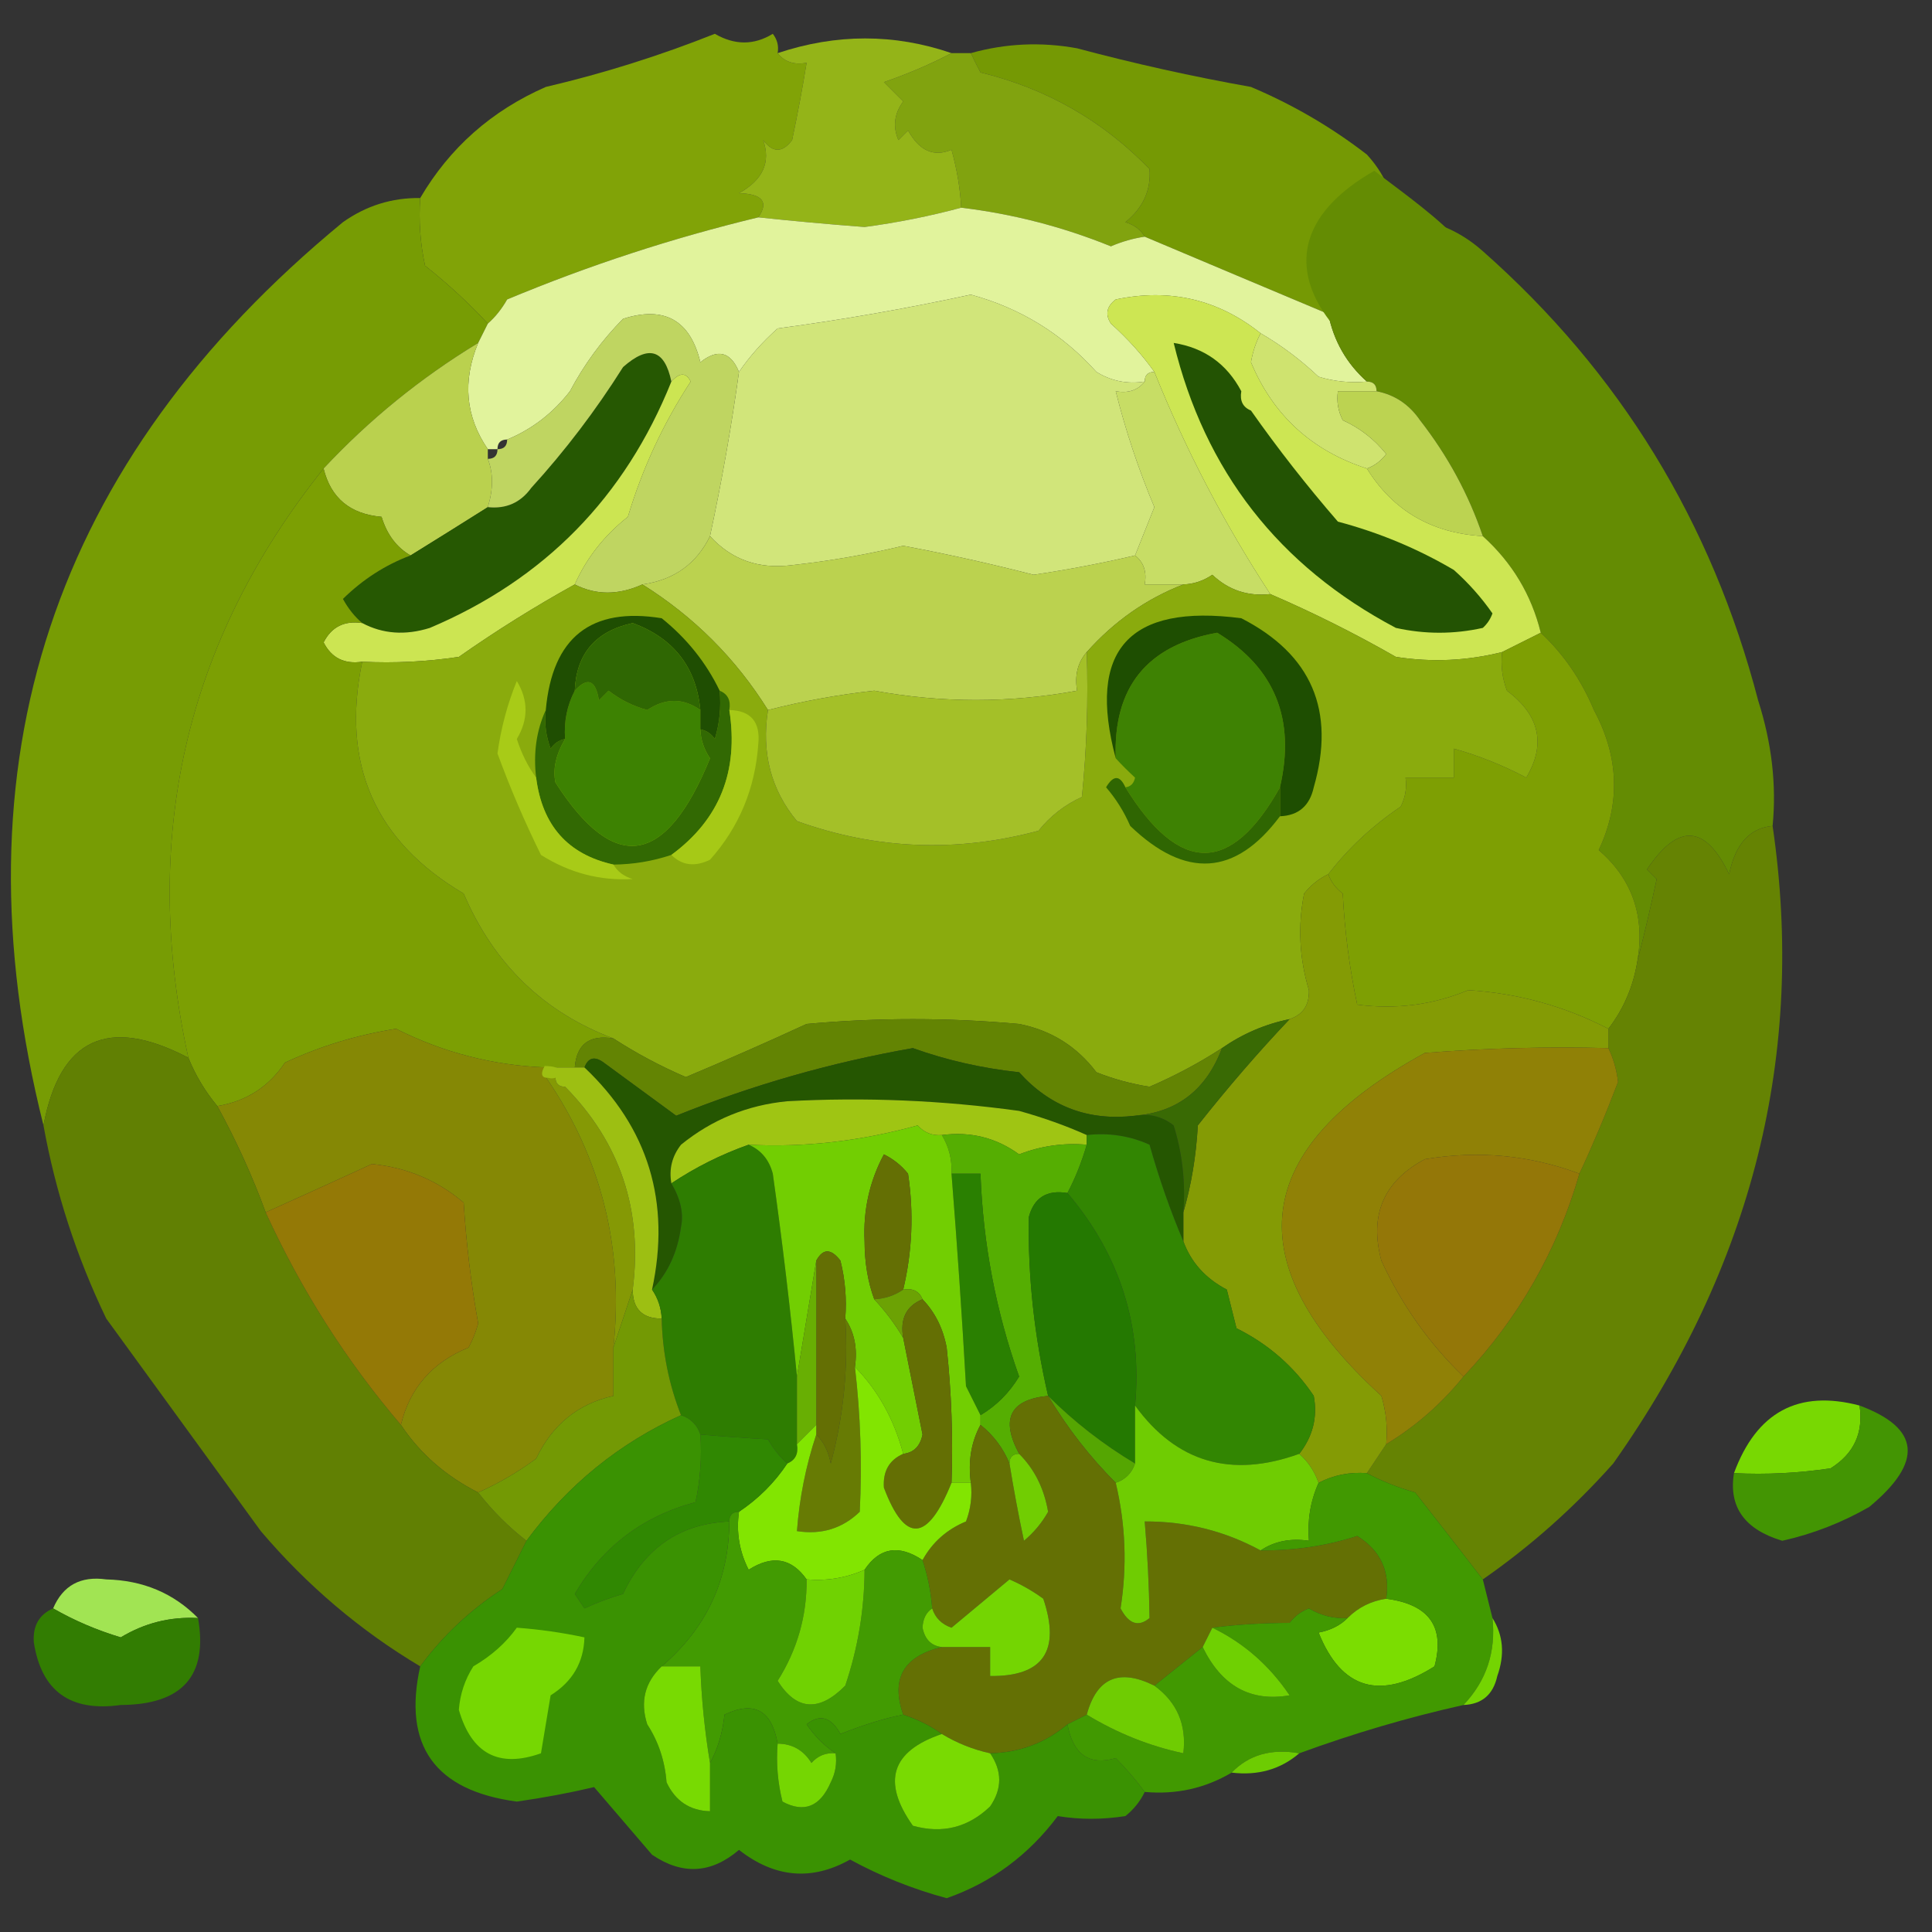 <?xml version="1.0" encoding="UTF-8" standalone="no"?>
<svg
   version="1.1"
   width="200"
   height="200"
   style="clip-rule:evenodd;fill-rule:evenodd;image-rendering:optimizeQuality;shape-rendering:geometricPrecision;text-rendering:geometricPrecision"
   id="svg81"
   xmlns="http://www.w3.org/2000/svg"
   xmlns:svg="http://www.w3.org/2000/svg">
  <rect width="100%" height="100%" fill="#333333" stroke="none"/>
  <defs
     id="defs81" />
  <g
     id="g1">
    <path
       style="opacity:1"
       fill="#759904"
       d="m 144.5,22.5 c -0.051,5.035 -2.385,8.368 -7,10 -6.327,-2.655 -12.66,-5.321 -19,-8 -0.418,-0.722 -1.084,-1.222 -2,-1.5 1.832,-1.489 2.665,-3.322 2.5,-5.5 -4.84,-5.005 -10.673,-8.339 -17.5,-10 -0.363,-0.683 -0.696,-1.35 -1,-2 3.612,-1.011 7.279,-1.178 11,-0.5 5.943,1.589 11.943,2.922 18,4 4.328,1.829 8.328,4.162 12,7 1.719,1.871 2.719,4.037 3,6.5 z"
       id="path1" />
  </g>
  <g
     id="g2">
    <path
       style="opacity:1"
       fill="#81a307"
       d="m 80.5,5.5 c 0.709,0.904 1.709,1.237 3,1 -0.433,2.666 -0.933,5.332 -1.5,8 -1,1.333 -2,1.333 -3,0 0.811,2.291 -0.023,4.125 -2.5,5.5 2.435,0.075 3.102,0.908 2,2.5 -8.912,2.147 -17.578,4.98 -26,8.5 -0.566,0.995 -1.233,1.828 -2,2.5 -1.924,-2.083 -4.091,-4.083 -6.5,-6 -0.497,-2.31 -0.663,-4.643 -0.5,-7 3.051,-5.206 7.385,-9.04 13,-11.5 5.962,-1.396 11.796,-3.23 17.5,-5.5 2.055,1.192 4.055,1.192 6,0 0.464,0.594 0.631,1.261 0.5,2 z"
       id="path2" />
  </g>
  <g
     id="g3">
    <path
       style="opacity:1"
       fill="#81a30f"
       d="m 98.5,5.5 c 0.667,0 1.333,0 2,0 0.304,0.65 0.637,1.317 1,2 6.827,1.661 12.66,4.995 17.5,10 0.165,2.178 -0.668,4.011 -2.5,5.5 0.916,0.278 1.582,0.778 2,1.5 -1.195,0.177 -2.362,0.511 -3.5,1 -4.997,-2.026 -10.163,-3.36 -15.5,-4 -0.086,-1.894 -0.419,-3.894 -1,-6 -1.829,0.782 -3.329,0.116 -4.5,-2 -0.333,0.333 -0.667,0.667 -1,1 -0.595,-1.399 -0.428,-2.732 0.5,-4 -0.667,-0.667 -1.333,-1.333 -2,-2 2.5,-0.859 4.833,-1.859 7,-3 z"
       id="path3" />
  </g>
  <g
     id="g4">
    <path
       style="opacity:1"
       fill="#94b418"
       d="m 98.5,5.5 c -2.167,1.141 -4.5,2.141 -7,3 0.667,0.667 1.333,1.333 2,2 -0.928,1.268 -1.095,2.601 -0.5,4 0.333,-0.333 0.667,-0.667 1,-1 1.171,2.116 2.671,2.782 4.5,2 0.581,2.106 0.914,4.106 1,6 -3.252,0.877 -6.585,1.543 -10,2 -3.68,-0.279 -7.346,-0.612 -11,-1 1.102,-1.592 0.435,-2.425 -2,-2.5 2.477,-1.375 3.311,-3.209 2.5,-5.5 1,1.333 2,1.333 3,0 0.567,-2.668 1.067,-5.334 1.5,-8 -1.291,0.237 -2.291,-0.096 -3,-1 6.087,-2.028 12.087,-2.028 18,0 z"
       id="path4" />
  </g>
  <g
     id="g5">
    <path
       style="opacity:1"
       fill="#779c04"
       d="m 43.5,20.5 c -0.163,2.357 0.003,4.69 0.5,7 2.409,1.917 4.576,3.917 6.5,6 -0.333,0.667 -0.667,1.333 -1,2 -5.938,3.606 -11.271,7.939 -16,13 -14.321,17.911 -18.988,38.245 -14,61 -8.305,-4.346 -13.305,-2.012 -15,7 -9.423,-37.566 0.911,-68.733 31,-93.5 2.409,-1.707 5.075,-2.54 8,-2.5 z"
       id="path5" />
  </g>
  <g
     id="g6">
    <path
       style="opacity:1"
       fill="#e1f39c"
       d="m 99.5,21.5 c 5.337,0.64 10.503,1.974 15.5,4 1.138,-0.489 2.305,-0.823 3.5,-1 6.34,2.679 12.673,5.346 19,8 0.563,2.795 1.896,5.128 4,7 -1.699,0.16 -3.366,-0.006 -5,-0.5 -1.851,-1.752 -3.851,-3.252 -6,-4.5 -4.403,-3.513 -9.403,-4.68 -15,-3.5 -0.951,0.718 -1.117,1.551 -0.5,2.5 1.758,1.583 3.258,3.25 4.5,5 -0.667,0 -1,0.333 -1,1 -1.788,0.285 -3.455,-0.048 -5,-1 -3.537,-3.937 -7.871,-6.603 -13,-8 -6.611,1.435 -13.278,2.602 -20,3.5 -1.57,1.397 -2.904,2.897 -4,4.5 -0.87,-2.099 -2.203,-2.432 -4,-1 -1.047,-4.357 -3.713,-5.857 -8,-4.5 -2.2,2.234 -4.033,4.734 -5.5,7.5 -1.758,2.265 -3.925,3.932 -6.5,5 -0.667,0 -1,0.333 -1,1 -0.333,0 -0.667,0 -1,0 -2.309,-3.371 -2.643,-7.037 -1,-11 0.333,-0.667 0.667,-1.333 1,-2 0.767,-0.672 1.434,-1.505 2,-2.5 8.421,-3.52 17.088,-6.353 26,-8.5 3.654,0.388 7.32,0.721 11,1 3.415,-0.457 6.748,-1.123 10,-2 z"
       id="path6" />
  </g>
  <g
     id="g7">
    <path
       style="opacity:1"
       fill="#648c03"
       d="m 144.5,22.5 c 3.428,0.046 6.428,1.213 9,3.5 14.193,12.54 23.693,28.04 28.5,46.5 1.414,4.423 1.914,8.756 1.5,13 -2.364,0.209 -3.864,1.875 -4.5,5 -2.459,-5.144 -5.293,-5.311 -8.5,-0.5 0.333,0.333 0.667,0.667 1,1 -0.628,2.939 -1.295,5.772 -2,8.5 0.8,-4.661 -0.533,-8.494 -4,-11.5 2.27,-4.825 2.103,-9.658 -0.5,-14.5 -1.306,-3.121 -3.14,-5.787 -5.5,-8 -0.964,-3.924 -2.964,-7.257 -6,-10 -1.462,-4.317 -3.628,-8.318 -6.5,-12 -1.129,-1.641 -2.629,-2.641 -4.5,-3 0,-0.667 -0.333,-1 -1,-1 -2.104,-1.872 -3.437,-4.205 -4,-7 4.615,-1.632 6.949,-4.965 7,-10 z"
       id="path7" />
  </g>
  <g
     id="g8">
    <path
       style="opacity:1"
       fill="#d1e57a"
       d="m 118.5,39.5 c -0.709,0.904 -1.709,1.237 -3,1 1.022,4.083 2.356,8.083 4,12 -0.674,1.696 -1.341,3.362 -2,5 -3.459,0.808 -6.959,1.475 -10.5,2 -4.465,-1.149 -8.965,-2.149 -13.5,-3 -3.763,0.906 -7.596,1.573 -11.5,2 -3.439,0.449 -6.272,-0.551 -8.5,-3 1.214,-5.637 2.213,-11.303 3,-17 1.096,-1.603 2.43,-3.103 4,-4.5 6.722,-0.898 13.389,-2.065 20,-3.5 5.129,1.397 9.463,4.064 13,8 1.545,0.952 3.212,1.285 5,1 z"
       id="path8" />
  </g>
  <g
     id="g9">
    <path
       style="opacity:1"
       fill="#cfe36f"
       d="m 130.5,34.5 c 2.149,1.248 4.149,2.748 6,4.5 1.634,0.493 3.301,0.66 5,0.5 0.667,0 1,0.333 1,1 -1.333,0 -2.667,0 -4,0 -0.149,1.052 0.017,2.052 0.5,3 1.771,0.804 3.271,1.971 4.5,3.5 -0.544,0.717 -1.211,1.217 -2,1.5 -5.704,-1.845 -9.704,-5.512 -12,-11 0.185,-1.084 0.518,-2.084 1,-3 z"
       id="path9" />
  </g>
  <g
     id="g10">
    <path
       style="opacity:1"
       fill="#bad14e"
       d="m 49.5,35.5 c -1.643,3.963 -1.309,7.629 1,11 0,0.333 0,0.667 0,1 0.572,1.473 0.572,3.14 0,5 -2.684,1.693 -5.351,3.36 -8,5 -1.443,-0.835 -2.443,-2.168 -3,-4 -3.258,-0.283 -5.258,-1.95 -6,-5 4.729,-5.061 10.062,-9.394 16,-13 z"
       id="path10" />
  </g>
  <g
     id="g11">
    <path
       style="opacity:1"
       fill="#265802"
       d="m 69.5,39.5 c -4.806,11.973 -13.14,20.473 -25,25.5 -2.538,0.796 -4.872,0.629 -7,-0.5 -0.778,-0.656 -1.444,-1.489 -2,-2.5 2.063,-2.025 4.396,-3.525 7,-4.5 2.649,-1.64 5.316,-3.307 8,-5 1.89,0.203 3.39,-0.463 4.5,-2 3.511,-3.852 6.678,-8.019 9.5,-12.5 2.64,-2.338 4.306,-1.838 5,1.5 z"
       id="path11" />
  </g>
  <g
     id="g12">
    <path
       style="opacity:1"
       fill="#c7dd65"
       d="m 119.5,38.5 c 3.242,8.059 7.242,15.725 12,23 -2.327,0.253 -4.327,-0.414 -6,-2 -0.917,0.627 -1.917,0.961 -3,1 -1.333,0 -2.667,0 -4,0 0.237,-1.291 -0.096,-2.291 -1,-3 0.659,-1.638 1.326,-3.304 2,-5 -1.644,-3.917 -2.978,-7.917 -4,-12 1.291,0.237 2.291,-0.096 3,-1 0,-0.667 0.333,-1 1,-1 z"
       id="path12" />
  </g>
  <g
     id="g13">
    <path
       style="opacity:1"
       fill="#bfd561"
       d="m 76.5,38.5 c -0.786,5.697 -1.786,11.363 -3,17 -1.403,2.877 -3.736,4.543 -7,5 -2.479,1.123 -4.812,1.123 -7,0 1.213,-2.725 3.046,-5.059 5.5,-7 1.497,-4.999 3.664,-9.665 6.5,-14 -0.47,-0.963 -1.137,-0.963 -2,0 -0.694,-3.338 -2.36,-3.838 -5,-1.5 -2.822,4.481 -5.989,8.648 -9.5,12.5 -1.11,1.537 -2.61,2.204 -4.5,2 0.572,-1.86 0.572,-3.527 0,-5 0.667,0 1,-0.333 1,-1 0.667,0 1,-0.333 1,-1 2.575,-1.068 4.742,-2.735 6.5,-5 1.467,-2.766 3.3,-5.266 5.5,-7.5 4.287,-1.357 6.953,0.143 8,4.5 1.797,-1.432 3.13,-1.099 4,1 z"
       id="path13" />
  </g>
  <g
     id="g14">
    <path
       style="opacity:1"
       fill="#bcd351"
       d="m 142.5,40.5 c 1.871,0.359 3.371,1.359 4.5,3 2.872,3.683 5.038,7.683 6.5,12 -5.304,-0.312 -9.304,-2.645 -12,-7 0.789,-0.283 1.456,-0.783 2,-1.5 -1.229,-1.529 -2.729,-2.696 -4.5,-3.5 -0.483,-0.948 -0.649,-1.948 -0.5,-3 1.333,0 2.667,0 4,0 z"
       id="path14" />
  </g>
  <g
     id="g15">
    <path
       style="opacity:1"
       fill="#cde653"
       d="m 130.5,34.5 c -0.482,0.916 -0.815,1.916 -1,3 2.296,5.488 6.296,9.155 12,11 2.696,4.355 6.696,6.688 12,7 3.036,2.743 5.036,6.076 6,10 -1.333,0.667 -2.667,1.333 -4,2 -3.631,0.912 -7.297,1.079 -11,0.5 -4.244,-2.428 -8.578,-4.594 -13,-6.5 -4.758,-7.275 -8.758,-14.941 -12,-23 -1.242,-1.75 -2.742,-3.417 -4.5,-5 -0.617,-0.949 -0.451,-1.782 0.5,-2.5 5.597,-1.18 10.597,-0.013 15,3.5 z"
       id="path15" />
  </g>
  <g
     id="g16">
    <path
       style="opacity:1"
       fill="#235303"
       d="m 128.5,40.5 c -0.172,0.992 0.162,1.658 1,2 2.785,3.958 5.785,7.791 9,11.5 4.25,1.127 8.25,2.793 12,5 1.519,1.351 2.852,2.851 4,4.5 -0.209,0.586 -0.543,1.086 -1,1.5 -3,0.667 -6,0.667 -9,0 -12.11,-6.394 -19.776,-16.227 -23,-29.5 3.169,0.502 5.502,2.169 7,5 z"
       id="path16" />
  </g>
  <g
     id="g17">
    <path
       style="opacity:1"
       fill="#cce552"
       d="m 59.5,60.5 c -4.115,2.276 -8.116,4.776 -12,7.5 -3.317,0.498 -6.65,0.665 -10,0.5 -1.846,0.278 -3.18,-0.389 -4,-2 0.82,-1.611 2.154,-2.278 4,-2 2.128,1.129 4.462,1.296 7,0.5 11.86,-5.027 20.194,-13.527 25,-25.5 0.864,-0.963 1.53,-0.963 2,0 -2.836,4.335 -5.003,9.001 -6.5,14 -2.454,1.941 -4.287,4.275 -5.5,7 z"
       id="path17" />
  </g>
  <g
     id="g18">
    <path
       style="opacity:1"
       fill="#bbd24f"
       d="m 73.5,55.5 c 2.228,2.449 5.061,3.449 8.5,3 3.904,-0.427 7.737,-1.094 11.5,-2 4.535,0.851 9.035,1.851 13.5,3 3.541,-0.525 7.041,-1.192 10.5,-2 0.904,0.709 1.237,1.709 1,3 1.333,0 2.667,0 4,0 -3.836,1.485 -7.17,3.818 -10,7 -0.934,1.068 -1.268,2.401 -1,4 -6.982,1.288 -13.982,1.288 -21,0 -3.731,0.413 -7.398,1.08 -11,2 -3.333,-5.333 -7.667,-9.667 -13,-13 3.264,-0.457 5.597,-2.123 7,-5 z"
       id="path18" />
  </g>
  <g
     id="g19">
    <path
       style="opacity:1"
       fill="#7c9f03"
       d="m 33.5,48.5 c 0.742,3.05 2.742,4.717 6,5 0.557,1.832 1.557,3.165 3,4 -2.604,0.975 -4.937,2.475 -7,4.5 0.556,1.011 1.222,1.844 2,2.5 -1.846,-0.278 -3.18,0.389 -4,2 0.82,1.611 2.154,2.278 4,2 -2.208,10.577 1.292,18.577 10.5,24 3.114,7.283 8.281,12.283 15.5,15 -2.473,-0.412 -3.806,0.588 -4,3 -0.667,0 -1.333,0 -2,0 -0.333,0 -0.667,0 -1,0 -5.455,-0.207 -10.622,-1.54 -15.5,-4 -4.004,0.626 -7.837,1.792 -11.5,3.5 -1.674,2.504 -4.007,4.004 -7,4.5 -1.252,-1.501 -2.252,-3.168 -3,-5 -4.988,-22.755 -0.321,-43.089 14,-61 z"
       id="path19" />
  </g>
  <g
     id="g20">
    <path
       style="opacity:1"
       fill="#7e9f03"
       d="m 159.5,65.5 c 2.36,2.213 4.194,4.879 5.5,8 2.603,4.842 2.77,9.675 0.5,14.5 3.467,3.006 4.8,6.839 4,11.5 -0.425,2.619 -1.425,4.953 -3,7 -4.521,-2.339 -9.354,-3.673 -14.5,-4 -3.645,1.522 -7.478,2.022 -11.5,1.5 -0.797,-3.745 -1.297,-7.579 -1.5,-11.5 -0.717,-0.544 -1.217,-1.211 -1.5,-2 2.04,-2.658 4.54,-4.991 7.5,-7 0.483,-0.948 0.649,-1.948 0.5,-3 1.667,0 3.333,0 5,0 0,-1 0,-2 0,-3 2.573,0.719 5.073,1.719 7.5,3 2.055,-3.46 1.389,-6.46 -2,-9 -0.49,-1.293 -0.657,-2.627 -0.5,-4 1.333,-0.667 2.667,-1.333 4,-2 z"
       id="path20" />
  </g>
  <g
     id="g21">
    <path
       style="opacity:1"
       fill="#8aab0d"
       d="m 131.5,61.5 c 4.422,1.906 8.756,4.072 13,6.5 3.703,0.579 7.369,0.412 11,-0.5 -0.157,1.373 0.01,2.707 0.5,4 3.389,2.54 4.055,5.54 2,9 -2.427,-1.281 -4.927,-2.281 -7.5,-3 0,1 0,2 0,3 -1.667,0 -3.333,0 -5,0 0.149,1.052 -0.017,2.052 -0.5,3 -2.96,2.009 -5.46,4.342 -7.5,7 -0.958,0.453 -1.792,1.119 -2.5,2 -0.663,3.369 -0.496,6.702 0.5,10 0.047,1.538 -0.62,2.538 -2,3 -2.522,0.511 -4.855,1.511 -7,3 -2.378,1.541 -4.878,2.875 -7.5,4 -1.888,-0.296 -3.722,-0.796 -5.5,-1.5 -2.027,-2.681 -4.693,-4.347 -8,-5 -7.333,-0.667 -14.667,-0.667 -22,0 -4.142,1.909 -8.309,3.742 -12.5,5.5 -2.622,-1.125 -5.122,-2.459 -7.5,-4 -7.219,-2.717 -12.386,-7.717 -15.5,-15 -9.208,-5.423 -12.708,-13.423 -10.5,-24 3.35,0.165 6.683,-0.002 10,-0.5 3.885,-2.724 7.885,-5.224 12,-7.5 2.188,1.123 4.521,1.123 7,0 5.333,3.333 9.667,7.667 13,13 -0.69,4.425 0.31,8.258 3,11.5 8.195,2.942 16.528,3.275 25,1 1.229,-1.529 2.729,-2.696 4.5,-3.5 0.499,-4.989 0.666,-9.989 0.5,-15 2.83,-3.182 6.164,-5.515 10,-7 1.083,-0.039 2.083,-0.373 3,-1 1.673,1.586 3.673,2.253 6,2 z"
       id="path21" />
  </g>
  <g
     id="g22">
    <path
       style="opacity:1"
       fill="#326903"
       d="m 74.5,71.5 c 0.838,0.342 1.172,1.008 1,2 0.988,6.338 -1.012,11.338 -6,15 -1.935,0.649 -3.935,0.983 -6,1 -4.709,-1.048 -7.375,-4.048 -8,-9 -0.302,-2.559 0.032,-4.893 1,-7 -0.157,1.373 0.01,2.707 0.5,4 0.383,-0.556 0.883,-0.889 1.5,-1 -0.952,1.612 -1.286,3.112 -1,4.5 6.104,9.525 11.437,8.691 16,-2.5 -0.627,-0.917 -0.961,-1.917 -1,-3 0.617,0.111 1.117,0.444 1.5,1 0.493,-1.634 0.66,-3.301 0.5,-5 z"
       id="path22" />
  </g>
  <g
     id="g23">
    <path
       style="opacity:1"
       fill="#a8cb17"
       d="m 55.5,80.5 c 0.625,4.952 3.291,7.952 8,9 0.417,0.722 1.084,1.222 2,1.5 -3.395,0.192 -6.562,-0.641 -9.5,-2.5 -1.706,-3.466 -3.207,-6.966 -4.5,-10.5 0.351,-2.589 1.018,-5.089 2,-7.5 1.206,1.984 1.206,3.984 0,6 0.494,1.526 1.161,2.859 2,4 z"
       id="path23" />
  </g>
  <g
     id="g24">
    <path
       style="opacity:1"
       fill="#a4c028"
       d="m 112.5,67.5 c 0.166,5.011 -0.001,10.011 -0.5,15 -1.771,0.804 -3.271,1.971 -4.5,3.5 -8.472,2.275 -16.805,1.942 -25,-1 -2.69,-3.241 -3.69,-7.075 -3,-11.5 3.602,-0.92 7.269,-1.587 11,-2 7.018,1.288 14.018,1.288 21,0 -0.268,-1.599 0.066,-2.932 1,-4 z"
       id="path24" />
  </g>
  <g
     id="g25">
    <path
       style="opacity:1"
       fill="#3d8202"
       d="m 72.5,73.5 c 0,0.667 0,1.333 0,2 0.039,1.083 0.373,2.083 1,3 -4.563,11.191 -9.896,12.025 -16,2.5 -0.286,-1.388 0.048,-2.888 1,-4.5 -0.134,-1.792 0.199,-3.458 1,-5 1.325,-1.453 2.158,-1.119 2.5,1 0.333,-0.333 0.667,-0.667 1,-1 1.194,0.93 2.527,1.597 4,2 1.887,-1.255 3.72,-1.255 5.5,0 z"
       id="path25" />
  </g>
  <g
     id="g26">
    <path
       style="opacity:1"
       fill="#1f4e02"
       d="m 74.5,71.5 c 0.16,1.699 -0.006,3.366 -0.5,5 -0.383,-0.556 -0.883,-0.889 -1.5,-1 0,-0.667 0,-1.333 0,-2 -0.428,-4.433 -2.761,-7.433 -7,-9 -3.841,0.836 -5.841,3.169 -6,7 -0.801,1.542 -1.134,3.208 -1,5 -0.617,0.111 -1.117,0.444 -1.5,1 -0.49,-1.293 -0.657,-2.627 -0.5,-4 0.676,-7.52 4.676,-10.687 12,-9.5 2.594,2.087 4.594,4.587 6,7.5 z"
       id="path26" />
  </g>
  <g
     id="g27">
    <path
       style="opacity:1"
       fill="#3e8203"
       d="m 132.5,81.5 c -5.062,9.05 -10.395,9.05 -16,0 0.543,-0.06 0.876,-0.393 1,-1 -0.743,-0.682 -1.409,-1.349 -2,-2 -0.266,-7.356 3.234,-11.689 10.5,-13 5.965,3.618 8.132,8.951 6.5,16 z"
       id="path27" />
  </g>
  <g
     id="g28">
    <path
       style="opacity:1"
       fill="#2f6703"
       d="m 72.5,73.5 c -1.78,-1.255 -3.613,-1.255 -5.5,0 -1.473,-0.403 -2.806,-1.07 -4,-2 -0.333,0.333 -0.667,0.667 -1,1 -0.342,-2.119 -1.175,-2.453 -2.5,-1 0.159,-3.831 2.159,-6.164 6,-7 4.239,1.567 6.572,4.567 7,9 z"
       id="path28" />
  </g>
  <g
     id="g29">
    <path
       style="opacity:1"
       fill="#1e4e01"
       d="m 132.5,84.5 c 0,-1 0,-2 0,-3 1.632,-7.049 -0.535,-12.382 -6.5,-16 -7.266,1.311 -10.766,5.644 -10.5,13 -2.988,-11.185 1.345,-16.018 13,-14.5 7.28,3.732 9.78,9.565 7.5,17.5 -0.422,1.926 -1.589,2.926 -3.5,3 z"
       id="path29" />
  </g>
  <g
     id="g30">
    <path
       style="opacity:1"
       fill="#a6c916"
       d="m 75.5,73.5 c 2.222,0.059 3.222,1.225 3,3.5 -0.323,4.626 -1.99,8.626 -5,12 -1.566,0.765 -2.899,0.598 -4,-0.5 4.988,-3.663 6.988,-8.662 6,-15 z"
       id="path30" />
  </g>
  <g
     id="g31">
    <path
       style="opacity:1"
       fill="#2f6602"
       d="m 116.5,81.5 c 5.605,9.05 10.938,9.05 16,0 0,1 0,2 0,3 -4.607,6.174 -9.774,6.507 -15.5,1 -0.635,-1.466 -1.469,-2.8 -2.5,-4 0.757,-1.273 1.423,-1.273 2,0 z"
       id="path31" />
  </g>
  <g
     id="g32">
    <path
       style="opacity:1"
       fill="#658303"
       d="m 183.5,85.5 c 3.447,23.551 -2.053,45.551 -16.5,66 -4.074,4.579 -8.574,8.579 -13.5,12 -2.271,-2.951 -4.604,-5.951 -7,-9 -1.836,-0.528 -3.503,-1.194 -5,-2 0.667,-1 1.333,-2 2,-3 3.082,-1.872 5.749,-4.205 8,-7 5.703,-6.034 9.703,-13.034 12,-21 1.405,-3.006 2.738,-6.173 4,-9.5 -0.148,-1.256 -0.482,-2.423 -1,-3.5 0,-0.667 0,-1.333 0,-2 1.575,-2.047 2.575,-4.381 3,-7 0.705,-2.728 1.372,-5.561 2,-8.5 -0.333,-0.333 -0.667,-0.667 -1,-1 3.207,-4.811 6.041,-4.644 8.5,0.5 0.636,-3.125 2.136,-4.791 4.5,-5 z"
       id="path32" />
  </g>
  <g
     id="g33">
    <path
       style="opacity:1"
       fill="#849b05"
       d="m 137.5,90.5 c 0.283,0.789 0.783,1.456 1.5,2 0.203,3.921 0.703,7.755 1.5,11.5 4.022,0.522 7.855,0.022 11.5,-1.5 5.146,0.327 9.979,1.661 14.5,4 0,0.667 0,1.333 0,2 -6.342,-0.166 -12.675,0 -19,0.5 -18.099,9.9 -19.599,21.734 -4.5,35.5 0.494,1.634 0.66,3.301 0.5,5 -0.667,1 -1.333,2 -2,3 -1.792,-0.134 -3.458,0.199 -5,1 -0.432,-1.21 -1.099,-2.21 -2,-3 1.409,-1.805 1.909,-3.805 1.5,-6 -2.023,-3.02 -4.69,-5.354 -8,-7 -0.333,-1.333 -0.667,-2.667 -1,-4 -2.2,-1.151 -3.7,-2.818 -4.5,-5 0,-1 0,-2 0,-3 0.819,-2.805 1.319,-5.805 1.5,-9 3.083,-3.904 6.25,-7.571 9.5,-11 1.38,-0.462 2.047,-1.462 2,-3 -0.996,-3.297 -1.163,-6.631 -0.5,-10 0.708,-0.88 1.542,-1.547 2.5,-2 z"
       id="path33" />
  </g>
  <g
     id="g34">
    <path
       style="opacity:1"
       fill="#638403"
       d="m 126.5,108.5 c -1.612,4.295 -4.612,6.628 -9,7 -4.798,0.568 -8.798,-0.932 -12,-4.5 -3.84,-0.413 -7.507,-1.247 -11,-2.5 -8.454,1.487 -16.621,3.82 -24.5,7 -2.489,-1.819 -4.989,-3.652 -7.5,-5.5 -0.937,-0.692 -1.603,-0.525 -2,0.5 -0.333,0 -0.667,0 -1,0 0.194,-2.412 1.527,-3.412 4,-3 2.378,1.541 4.878,2.875 7.5,4 4.191,-1.758 8.358,-3.591 12.5,-5.5 7.333,-0.667 14.667,-0.667 22,0 3.307,0.653 5.973,2.319 8,5 1.778,0.704 3.612,1.204 5.5,1.5 2.622,-1.125 5.122,-2.459 7.5,-4 z"
       id="path34" />
  </g>
  <g
     id="g35">
    <path
       style="opacity:1"
       fill="#858805"
       d="m 56.5,110.5 c 0,0.333 0,0.667 0,1 5.76,8.374 8.094,17.707 7,28 0,1.667 0,3.333 0,5 -3.659,0.815 -6.326,2.981 -8,6.5 -1.887,1.394 -3.888,2.56 -6,3.5 -3.356,-1.698 -6.023,-4.032 -8,-7 0.922,-3.811 3.256,-6.478 7,-8 0.431,-0.793 0.764,-1.627 1,-2.5 -0.739,-4.127 -1.239,-8.294 -1.5,-12.5 -2.715,-2.309 -5.881,-3.643 -9.5,-4 -3.82,1.757 -7.487,3.424 -11,5 -1.369,-3.742 -3.035,-7.408 -5,-11 2.993,-0.496 5.326,-1.996 7,-4.5 3.663,-1.708 7.496,-2.874 11.5,-3.5 4.878,2.46 10.045,3.793 15.5,4 z"
       id="path35" />
  </g>
  <g
     id="g36">
    <path
       style="opacity:1"
       fill="#618003"
       d="m 19.5,109.5 c 0.749,1.832 1.748,3.499 3,5 1.965,3.592 3.631,7.258 5,11 3.682,8.047 8.348,15.38 14,22 1.977,2.968 4.644,5.302 8,7 1.473,1.895 3.14,3.561 5,5 -0.82,1.64 -1.653,3.307 -2.5,5 -3.333,2.167 -6.166,4.834 -8.5,8 -6.214,-3.705 -11.714,-8.372 -16.5,-14 -5.333,-7.333 -10.667,-14.667 -16,-22 -3.081,-6.41 -5.248,-13.076 -6.5,-20 1.695,-9.012 6.696,-11.346 15,-7 z"
       id="path36" />
  </g>
  <g
     id="g37">
    <path
       style="opacity:1"
       fill="#908106"
       d="m 166.5,108.5 c 0.518,1.077 0.852,2.244 1,3.5 -1.262,3.327 -2.595,6.494 -4,9.5 -5.152,-1.93 -10.486,-2.43 -16,-1.5 -4.268,2.28 -5.768,5.78 -4.5,10.5 2.118,4.594 4.952,8.594 8.5,12 -2.251,2.795 -4.918,5.128 -8,7 0.16,-1.699 -0.006,-3.366 -0.5,-5 -15.099,-13.766 -13.599,-25.6 4.5,-35.5 6.325,-0.5 12.658,-0.666 19,-0.5 z"
       id="path37" />
  </g>
  <g
     id="g38">
    <path
       style="opacity:1"
       fill="#255601"
       d="m 117.5,115.5 c 1.478,-0.262 2.811,0.071 4,1 0.907,2.921 1.24,5.921 1,9 0,1 0,2 0,3 -1.347,-3.163 -2.514,-6.496 -3.5,-10 -2.041,-0.923 -4.208,-1.256 -6.5,-1 -2.163,-0.969 -4.496,-1.802 -7,-2.5 -7.98,-1.101 -15.98,-1.435 -24,-1 -4.128,0.398 -7.794,1.898 -11,4.5 -0.929,1.189 -1.262,2.522 -1,4 0.952,1.612 1.286,3.112 1,4.5 -0.359,2.63 -1.359,4.797 -3,6.5 1.951,-9.068 -0.382,-16.734 -7,-23 0.397,-1.025 1.063,-1.192 2,-0.5 2.511,1.848 5.011,3.681 7.5,5.5 7.879,-3.18 16.046,-5.513 24.5,-7 3.493,1.253 7.16,2.087 11,2.5 3.202,3.568 7.202,5.068 12,4.5 z"
       id="path38" />
  </g>
  <g
     id="g39">
    <path
       style="opacity:1"
       fill="#859905"
       d="m 56.5,111.5 c 0.333,0 0.667,0 1,0 0,0.667 0.333,1 1,1 5.71,5.795 8.043,12.795 7,21 -0.667,2 -1.333,4 -2,6 1.094,-10.293 -1.24,-19.626 -7,-28 z"
       id="path39" />
  </g>
  <g
     id="g40">
    <path
       style="opacity:1"
       fill="#9dbf12"
       d="m 57.5,111.5 c 0,-0.333 0,-0.667 0,-1 0.667,0 1.333,0 2,0 0.333,0 0.667,0 1,0 6.618,6.266 8.951,13.932 7,23 0.61,0.891 0.943,1.891 1,3 -2,0 -3,-1 -3,-3 1.043,-8.205 -1.29,-15.205 -7,-21 -0.667,0 -1,-0.333 -1,-1 z"
       id="path40" />
  </g>
  <g
     id="g41">
    <path
       style="opacity:1"
       fill="#9fc513"
       d="m 112.5,117.5 c 0,0.333 0,0.667 0,1 -2.42,-0.208 -4.753,0.126 -7,1 -2.368,-1.723 -5.034,-2.39 -8,-2 -0.996,0.086 -1.829,-0.248 -2.5,-1 -5.91,1.634 -11.743,2.3 -17.5,2 -2.833,1 -5.5,2.333 -8,4 -0.262,-1.478 0.071,-2.811 1,-4 3.206,-2.602 6.872,-4.102 11,-4.5 8.02,-0.435 16.02,-0.101 24,1 2.504,0.698 4.837,1.531 7,2.5 z"
       id="path41" />
  </g>
  <g
     id="g42">
    <path
       style="opacity:1"
       fill="#396a04"
       d="m 133.5,105.5 c -3.25,3.429 -6.417,7.096 -9.5,11 -0.181,3.195 -0.681,6.195 -1.5,9 0.24,-3.079 -0.093,-6.079 -1,-9 -1.189,-0.929 -2.522,-1.262 -4,-1 4.388,-0.372 7.388,-2.705 9,-7 2.145,-1.489 4.478,-2.489 7,-3 z"
       id="path42" />
  </g>
  <g
     id="g43">
    <path
       style="opacity:1"
       fill="#55ae02"
       d="m 97.5,117.5 c 2.966,-0.39 5.632,0.277 8,2 2.247,-0.874 4.58,-1.208 7,-1 -0.524,1.806 -1.191,3.472 -2,5 -2.135,-0.353 -3.468,0.48 -4,2.5 -0.097,6.162 0.57,12.329 2,18.5 -3.944,0.384 -4.944,2.384 -3,6 -0.667,0 -1,0.333 -1,1 -0.643,-1.576 -1.643,-2.91 -3,-4 0,-0.333 0,-0.667 0,-1 1.645,-0.979 2.979,-2.312 4,-4 -2.406,-6.771 -3.739,-13.771 -4,-21 -1,0 -2,0 -3,0 0.067,-1.459 -0.266,-2.792 -1,-4 z"
       id="path43" />
  </g>
  <g
     id="g44">
    <path
       style="opacity:1"
       fill="#328602"
       d="m 112.5,117.5 c 2.292,-0.256 4.459,0.077 6.5,1 0.986,3.504 2.153,6.837 3.5,10 0.8,2.182 2.3,3.849 4.5,5 0.333,1.333 0.667,2.667 1,4 3.31,1.646 5.977,3.98 8,7 0.409,2.195 -0.091,4.195 -1.5,6 -7.064,2.549 -12.73,0.883 -17,-5 0.762,-8.273 -1.571,-15.606 -7,-22 0.809,-1.528 1.476,-3.194 2,-5 0,-0.333 0,-0.667 0,-1 z"
       id="path44" />
  </g>
  <g
     id="g45">
    <path
       style="opacity:1"
       fill="#2e7d01"
       d="m 77.5,118.5 c 1.29,0.558 2.123,1.558 2.5,3 0.988,7.03 1.822,14.03 2.5,21 0,2.333 0,4.667 0,7 0.172,0.992 -0.162,1.658 -1,2 -0.767,-0.672 -1.434,-1.505 -2,-2.5 -2.525,-0.144 -4.858,-0.31 -7,-0.5 -0.333,-1 -1,-1.667 -2,-2 -1.258,-3.194 -1.924,-6.527 -2,-10 -0.057,-1.109 -0.39,-2.109 -1,-3 1.641,-1.703 2.641,-3.87 3,-6.5 0.286,-1.388 -0.048,-2.888 -1,-4.5 2.5,-1.667 5.167,-3 8,-4 z"
       id="path45" />
  </g>
  <g
     id="g46">
    <path
       style="opacity:1"
       fill="#947708"
       d="m 163.5,121.5 c -2.297,7.966 -6.297,14.966 -12,21 -3.548,-3.406 -6.382,-7.406 -8.5,-12 -1.268,-4.72 0.232,-8.22 4.5,-10.5 5.514,-0.93 10.848,-0.43 16,1.5 z"
       id="path46" />
  </g>
  <g
     id="g47">
    <path
       style="opacity:1"
       fill="#947906"
       d="m 41.5,147.5 c -5.652,-6.62 -10.318,-13.953 -14,-22 3.513,-1.576 7.18,-3.243 11,-5 3.619,0.357 6.785,1.691 9.5,4 0.261,4.206 0.761,8.373 1.5,12.5 -0.235,0.873 -0.569,1.707 -1,2.5 -3.744,1.522 -6.078,4.189 -7,8 z"
       id="path47" />
  </g>
  <g
     id="g48">
    <path
       style="opacity:1"
       fill="#2a8001"
       d="m 98.5,121.5 c 1,0 2,0 3,0 0.261,7.229 1.594,14.229 4,21 -1.021,1.688 -2.355,3.021 -4,4 -0.487,-0.973 -0.987,-1.973 -1.5,-3 -0.417,-7.346 -0.917,-14.679 -1.5,-22 z"
       id="path48" />
  </g>
  <g
     id="g49">
    <path
       style="opacity:1"
       fill="#72ce02"
       d="m 97.5,117.5 c 0.734,1.208 1.067,2.541 1,4 0.583,7.321 1.083,14.654 1.5,22 0.513,1.027 1.013,2.027 1.5,3 0,0.333 0,0.667 0,1 -0.961,1.765 -1.295,3.765 -1,6 -0.667,0 -1.333,0 -2,0 0.166,-4.679 -8e-4,-9.345 -0.5,-14 -0.374,-1.991 -1.207,-3.658 -2.5,-5 -0.342,-0.838 -1.008,-1.172 -2,-1 0.94,-3.963 1.107,-7.963 0.5,-12 -0.689,-0.857 -1.522,-1.523 -2.5,-2 -1.486,2.783 -2.153,5.783 -2,9 0.005,2.196 0.338,4.196 1,6 1.159,1.24 2.159,2.574 3,4 0.664,3.315 1.331,6.648 2,10 -0.247,1.213 -0.914,1.88 -2,2 -0.942,-3.565 -2.609,-6.565 -5,-9 0.284,-1.915 -0.049,-3.581 -1,-5 0.162,-2.027 -0.004,-4.027 -0.5,-6 -0.977,-1.274 -1.811,-1.274 -2.5,0 -0.667,4 -1.333,8 -2,12 -0.678,-6.97 -1.512,-13.97 -2.5,-21 -0.377,-1.442 -1.21,-2.442 -2.5,-3 5.757,0.3 11.59,-0.366 17.5,-2 0.671,0.752 1.504,1.086 2.5,1 z"
       id="path49" />
  </g>
  <g
     id="g50">
    <path
       style="opacity:1"
       fill="#646f04"
       d="m 93.5,133.5 c -0.891,0.61 -1.891,0.943 -3,1 -0.662,-1.804 -0.995,-3.804 -1,-6 -0.153,-3.217 0.514,-6.217 2,-9 0.978,0.477 1.811,1.143 2.5,2 0.607,4.037 0.44,8.037 -0.5,12 z"
       id="path50" />
  </g>
  <g
     id="g51">
    <path
       style="opacity:1"
       fill="#247901"
       d="m 110.5,123.5 c 5.429,6.394 7.762,13.727 7,22 0,2 0,4 0,6 -3.31,-1.982 -6.31,-4.315 -9,-7 -1.43,-6.171 -2.097,-12.338 -2,-18.5 0.532,-2.02 1.865,-2.853 4,-2.5 z"
       id="path51" />
  </g>
  <g
     id="g52">
    <path
       style="opacity:1"
       fill="#646f04"
       d="m 87.5,136.5 c 0.325,5.099 -0.175,10.099 -1.5,15 -0.232,-1.237 -0.732,-2.237 -1.5,-3 0,-0.333 0,-0.667 0,-1 0,-5.667 0,-11.333 0,-17 0.689,-1.274 1.523,-1.274 2.5,0 0.495,1.973 0.662,3.973 0.5,6 z"
       id="path52" />
  </g>
  <g
     id="g53">
    <path
       style="opacity:1"
       fill="#6ca204"
       d="m 93.5,133.5 c 0.992,-0.172 1.658,0.162 2,1 -1.677,0.683 -2.343,2.017 -2,4 -0.841,-1.426 -1.841,-2.76 -3,-4 1.109,-0.057 2.109,-0.39 3,-1 z"
       id="path53" />
  </g>
  <g
     id="g54">
    <path
       style="opacity:1"
       fill="#68af03"
       d="m 84.5,130.5 c 0,5.667 0,11.333 0,17 -0.667,0.667 -1.333,1.333 -2,2 0,-2.333 0,-4.667 0,-7 0.667,-4 1.333,-8 2,-12 z"
       id="path54" />
  </g>
  <g
     id="g55">
    <path
       style="opacity:1"
       fill="#646f04"
       d="m 95.5,134.5 c 1.293,1.342 2.126,3.009 2.5,5 0.499,4.655 0.666,9.321 0.5,14 -2.474,6.142 -4.808,6.309 -7,0.5 -0.113,-1.699 0.553,-2.866 2,-3.5 1.086,-0.12 1.753,-0.787 2,-2 -0.669,-3.352 -1.336,-6.685 -2,-10 -0.343,-1.983 0.324,-3.317 2,-4 z"
       id="path55" />
  </g>
  <g
     id="g56">
    <path
       style="opacity:1"
       fill="#739904"
       d="m 65.5,133.5 c 0,2 1,3 3,3 0.076,3.473 0.742,6.806 2,10 -6.388,2.883 -11.722,7.216 -16,13 -1.86,-1.439 -3.527,-3.105 -5,-5 2.112,-0.94 4.112,-2.106 6,-3.5 1.674,-3.519 4.341,-5.685 8,-6.5 0,-1.667 0,-3.333 0,-5 0.667,-2 1.333,-4 2,-6 z"
       id="path56" />
  </g>
  <g
     id="g57">
    <path
       style="opacity:1"
       fill="#55a602"
       d="m 108.5,144.5 c 2.69,2.685 5.69,5.018 9,7 -0.333,1 -1,1.667 -2,2 -2.685,-2.69 -5.018,-5.69 -7,-9 z"
       id="path57" />
  </g>
  <g
     id="g58">
    <path
       style="opacity:1"
       fill="#78d802"
       d="m 192.5,145.5 c 0.419,2.825 -0.581,4.991 -3,6.5 -3.317,0.498 -6.65,0.665 -10,0.5 2.336,-6.332 6.67,-8.665 13,-7 z"
       id="path58" />
  </g>
  <g
     id="g59">
    <path
       style="opacity:1"
       fill="#439503"
       d="m 192.5,145.5 c 6.295,2.339 6.629,5.839 1,10.5 -2.827,1.623 -5.827,2.79 -9,3.5 -3.899,-1.167 -5.566,-3.501 -5,-7 3.35,0.165 6.683,-0.002 10,-0.5 2.419,-1.509 3.419,-3.675 3,-6.5 z"
       id="path59" />
  </g>
  <g
     id="g60">
    <path
       style="opacity:1"
       fill="#647004"
       d="m 108.5,144.5 c 1.982,3.31 4.315,6.31 7,9 1.023,4.298 1.189,8.631 0.5,13 0.853,1.625 1.853,1.958 3,1 -0.046,-3.3 -0.212,-6.634 -0.5,-10 4.291,-0.017 8.291,0.983 12,3 3.56,0.016 6.893,-0.484 10,-1.5 2.419,1.509 3.419,3.675 3,6.5 -1.562,0.233 -2.895,0.9 -4,2 -1.43,0.079 -2.764,-0.254 -4,-1 -0.808,0.308 -1.475,0.808 -2,1.5 -2.869,0.009 -5.536,0.176 -8,0.5 -0.333,0.667 -0.667,1.333 -1,2 -1.667,1.333 -3.333,2.667 -5,4 -3.633,-1.815 -5.966,-0.815 -7,3 -0.667,0.333 -1.333,0.667 -2,1 -2.281,1.928 -4.947,2.928 -8,3 -1.784,-0.393 -3.45,-1.059 -5,-2 -1.171,-0.845 -2.505,-1.511 -4,-2 -1.302,-3.722 0.031,-6.055 4,-7 1.667,0 3.333,0 5,0 0,1 0,2 0,3 5.484,0.062 7.317,-2.605 5.5,-8 -1.085,-0.793 -2.252,-1.46 -3.5,-2 -2,1.667 -4,3.333 -6,5 -1.022,-0.355 -1.689,-1.022 -2,-2 -0.129,-1.716 -0.462,-3.383 -1,-5 1.008,-1.839 2.508,-3.172 4.5,-4 0.49,-1.293 0.657,-2.627 0.5,-4 -0.295,-2.235 0.039,-4.235 1,-6 1.357,1.09 2.357,2.424 3,4 0.433,2.666 0.933,5.332 1.5,8 1.022,-0.854 1.855,-1.854 2.5,-3 -0.414,-2.419 -1.414,-4.419 -3,-6 -1.944,-3.616 -0.944,-5.616 3,-6 z"
       id="path60" />
  </g>
  <g
     id="g61">
    <path
       style="opacity:1"
       fill="#677b04"
       d="m 87.5,136.5 c 0.951,1.419 1.284,3.085 1,5 0.585,4.999 0.751,9.999 0.5,15 -1.789,1.729 -3.956,2.396 -6.5,2 0.257,-3.432 0.924,-6.766 2,-10 0.768,0.763 1.268,1.763 1.5,3 1.325,-4.901 1.825,-9.901 1.5,-15 z"
       id="path61" />
  </g>
  <g
     id="g62">
    <path
       style="opacity:1"
       fill="#71cd02"
       d="m 105.5,150.5 c 1.586,1.581 2.586,3.581 3,6 -0.645,1.146 -1.478,2.146 -2.5,3 -0.567,-2.668 -1.067,-5.334 -1.5,-8 0,-0.667 0.333,-1 1,-1 z"
       id="path62" />
  </g>
  <g
     id="g63">
    <path
       style="opacity:1"
       fill="#82e501"
       d="m 88.5,141.5 c 2.391,2.435 4.058,5.435 5,9 -1.447,0.634 -2.113,1.801 -2,3.5 2.192,5.809 4.526,5.642 7,-0.5 0.667,0 1.333,0 2,0 0.157,1.373 -0.01,2.707 -0.5,4 -1.992,0.828 -3.492,2.161 -4.5,4 -2.455,-1.638 -4.455,-1.305 -6,1 -1.879,0.841 -3.879,1.175 -6,1 -1.565,-2.219 -3.565,-2.552 -6,-1 -0.966,-1.896 -1.299,-3.896 -1,-6 2.021,-1.355 3.688,-3.021 5,-5 0.838,-0.342 1.172,-1.008 1,-2 0.667,-0.667 1.333,-1.333 2,-2 0,0.333 0,0.667 0,1 -1.076,3.234 -1.743,6.568 -2,10 2.544,0.396 4.711,-0.271 6.5,-2 0.251,-5.001 0.085,-10.001 -0.5,-15 z"
       id="path63" />
  </g>
  <g
     id="g64">
    <path
       style="opacity:1"
       fill="#6fcc02"
       d="m 117.5,145.5 c 4.27,5.883 9.936,7.549 17,5 0.901,0.79 1.568,1.79 2,3 -0.841,1.879 -1.175,3.879 -1,6 -1.915,-0.284 -3.581,0.049 -5,1 -3.709,-2.017 -7.709,-3.017 -12,-3 0.288,3.366 0.454,6.7 0.5,10 -1.147,0.958 -2.147,0.625 -3,-1 0.689,-4.369 0.523,-8.702 -0.5,-13 1,-0.333 1.667,-1 2,-2 0,-2 0,-4 0,-6 z"
       id="path64" />
  </g>
  <g
     id="g65">
    <path
       style="opacity:1"
       fill="#308802"
       d="m 72.5,148.5 c 2.142,0.19 4.475,0.356 7,0.5 0.566,0.995 1.233,1.828 2,2.5 -1.312,1.979 -2.979,3.645 -5,5 -0.667,0 -1,0.333 -1,1 -5.084,0.226 -8.751,2.726 -11,7.5 -1.372,0.402 -2.705,0.902 -4,1.5 -0.333,-0.5 -0.667,-1 -1,-1.5 2.857,-4.872 7.024,-8.038 12.5,-9.5 0.497,-2.31 0.663,-4.643 0.5,-7 z"
       id="path65" />
  </g>
  <g
     id="g66">
    <path
       style="opacity:1"
       fill="#a1e453"
       d="m 20.5,167.5 c -2.861,-0.158 -5.528,0.508 -8,2 -2.496,-0.751 -4.83,-1.751 -7,-3 1.012,-2.376 2.845,-3.376 5.5,-3 3.801,0.092 6.968,1.426 9.5,4 z"
       id="path66" />
  </g>
  <g
     id="g67">
    <path
       style="opacity:1"
       fill="#429b02"
       d="m 76.5,156.5 c -0.299,2.104 0.034,4.104 1,6 2.435,-1.552 4.435,-1.219 6,1 0.03,3.779 -0.97,7.279 -3,10.5 1.952,3.079 4.285,3.246 7,0.5 1.315,-3.893 1.982,-7.893 2,-12 1.544,-2.305 3.545,-2.638 6,-1 0.538,1.617 0.871,3.284 1,5 -0.624,0.417 -0.957,1.084 -1,2 0.247,1.213 0.914,1.88 2,2 -3.969,0.945 -5.302,3.278 -4,7 -1.848,0.357 -4.015,1.024 -6.5,2 -0.965,-1.76 -2.132,-2.094 -3.5,-1 0.84,1.235 1.84,2.235 3,3 -0.996,-0.086 -1.829,0.248 -2.5,1 -0.816,-1.323 -1.983,-1.989 -3.5,-2 -0.609,-3.466 -2.442,-4.466 -5.5,-3 -0.198,1.882 -0.698,3.548 -1.5,5 -0.551,-3.307 -0.884,-6.64 -1,-10 -1.333,0 -2.667,0 -4,0 4.63,-3.954 6.964,-8.954 7,-15 0,-0.667 0.333,-1 1,-1 z"
       id="path67" />
  </g>
  <g
     id="g68">
    <path
       style="opacity:1"
       fill="#3a9202"
       d="m 70.5,146.5 c 1,0.333 1.667,1 2,2 0.163,2.357 -0.003,4.69 -0.5,7 -5.476,1.462 -9.643,4.628 -12.5,9.5 0.333,0.5 0.667,1 1,1.5 1.295,-0.598 2.628,-1.098 4,-1.5 2.249,-4.774 5.916,-7.274 11,-7.5 -0.036,6.046 -2.369,11.046 -7,15 -1.748,1.66 -2.248,3.66 -1.5,6 1.163,1.785 1.829,3.785 2,6 0.908,1.939 2.408,2.939 4.5,3 0,-1.667 0,-3.333 0,-5 0.802,-1.452 1.302,-3.118 1.5,-5 3.058,-1.466 4.891,-0.466 5.5,3 -0.162,2.027 0.004,4.027 0.5,6 2.234,1.205 3.901,0.539 5,-2 0.483,-0.948 0.649,-1.948 0.5,-3 -1.16,-0.765 -2.16,-1.765 -3,-3 1.368,-1.094 2.535,-0.76 3.5,1 2.485,-0.976 4.652,-1.643 6.5,-2 1.495,0.489 2.829,1.155 4,2 -5.237,1.773 -6.237,4.94 -3,9.5 3.05,0.857 5.717,0.19 8,-2 1.252,-1.828 1.252,-3.661 0,-5.5 3.053,-0.072 5.719,-1.072 8,-3 0.593,3.136 2.26,4.302 5,3.5 1.136,1.145 2.136,2.312 3,3.5 -0.453,0.958 -1.119,1.792 -2,2.5 -2.398,0.374 -4.731,0.374 -7,0 -3.031,4.046 -6.864,6.88 -11.5,8.5 -3.513,-0.947 -6.846,-2.281 -10,-4 -3.964,2.23 -7.798,1.896 -11.5,-1 -2.876,2.459 -5.876,2.626 -9,0.5 -2,-2.333 -4,-4.667 -6,-7 -2.527,0.598 -5.193,1.098 -8,1.5 -8.49,-1.138 -11.824,-5.805 -10,-14 2.334,-3.166 5.167,-5.833 8.5,-8 0.847,-1.693 1.68,-3.36 2.5,-5 4.278,-5.784 9.612,-10.117 16,-13 z"
       id="path68" />
  </g>
  <g
     id="g69">
    <path
       style="opacity:1"
       fill="#7bdd01"
       d="m 143.5,165.5 c 4.437,0.577 6.104,2.91 5,7 -5.64,3.558 -9.64,2.391 -12,-3.5 1.237,-0.232 2.237,-0.732 3,-1.5 1.105,-1.1 2.438,-1.767 4,-2 z"
       id="path69" />
  </g>
  <g
     id="g70">
    <path
       style="opacity:1"
       fill="#74d502"
       d="m 97.5,170.5 c -1.086,-0.12 -1.753,-0.787 -2,-2 0.043,-0.916 0.376,-1.583 1,-2 0.311,0.978 0.978,1.645 2,2 2,-1.667 4,-3.333 6,-5 1.248,0.54 2.415,1.207 3.5,2 1.817,5.395 -0.016,8.062 -5.5,8 0,-1 0,-2 0,-3 -1.667,0 -3.333,0 -5,0 z"
       id="path70" />
  </g>
  <g
     id="g71">
    <path
       style="opacity:1"
       fill="#419901"
       d="m 141.5,152.5 c 1.497,0.806 3.164,1.472 5,2 2.396,3.049 4.729,6.049 7,9 0.333,1.333 0.667,2.667 1,4 0.371,3.503 -0.629,6.503 -3,9 -5.69,1.268 -11.357,2.934 -17,5 -2.888,-0.51 -5.221,0.156 -7,2 -2.746,1.626 -5.746,2.293 -9,2 -0.864,-1.188 -1.864,-2.355 -3,-3.5 -2.74,0.802 -4.407,-0.364 -5,-3.5 0.667,-0.333 1.333,-0.667 2,-1 3.16,1.919 6.494,3.252 10,4 0.35,-2.953 -0.65,-5.287 -3,-7 1.667,-1.333 3.333,-2.667 5,-4 1.959,4.034 4.959,5.701 9,5 -2.089,-3.095 -4.756,-5.429 -8,-7 2.464,-0.324 5.131,-0.491 8,-0.5 0.525,-0.692 1.192,-1.192 2,-1.5 1.236,0.746 2.57,1.079 4,1 -0.763,0.768 -1.763,1.268 -3,1.5 2.36,5.891 6.36,7.058 12,3.5 1.104,-4.09 -0.563,-6.423 -5,-7 0.419,-2.825 -0.581,-4.991 -3,-6.5 -3.107,1.016 -6.44,1.516 -10,1.5 1.419,-0.951 3.085,-1.284 5,-1 -0.175,-2.121 0.159,-4.121 1,-6 1.542,-0.801 3.208,-1.134 5,-1 z"
       id="path71" />
  </g>
  <g
     id="g72">
    <path
       style="opacity:1"
       fill="#76d702"
       d="m 53.5,168.5 c 2.361,0.174 4.694,0.507 7,1 -0.069,2.584 -1.236,4.584 -3.5,6 -0.333,2 -0.667,4 -1,6 -4.354,1.553 -7.187,0.053 -8.5,-4.5 0.125,-1.627 0.625,-3.127 1.5,-4.5 1.859,-1.079 3.359,-2.412 4.5,-4 z"
       id="path72" />
  </g>
  <g
     id="g73">
    <path
       style="opacity:1"
       fill="#70d202"
       d="m 89.5,162.5 c -0.018,4.107 -0.685,8.107 -2,12 -2.715,2.746 -5.048,2.579 -7,-0.5 2.03,-3.221 3.03,-6.721 3,-10.5 2.121,0.175 4.121,-0.159 6,-1 z"
       id="path73" />
  </g>
  <g
     id="g74">
    <path
       style="opacity:1"
       fill="#327d02"
       d="m 5.5,166.5 c 2.17,1.249 4.504,2.249 7,3 2.472,-1.492 5.139,-2.158 8,-2 1.048,5.967 -1.619,8.967 -8,9 -5.223,0.735 -8.223,-1.432 -9,-6.5 -0.113,-1.699 0.553,-2.866 2,-3.5 z"
       id="path74" />
  </g>
  <g
     id="g75">
    <path
       style="opacity:1"
       fill="#6fd002"
       d="m 125.5,168.5 c 3.244,1.571 5.911,3.905 8,7 -4.041,0.701 -7.041,-0.966 -9,-5 0.333,-0.667 0.667,-1.333 1,-2 z"
       id="path75" />
  </g>
  <g
     id="g76">
    <path
       style="opacity:1"
       fill="#78da02"
       d="m 68.5,172.5 c 1.333,0 2.667,0 4,0 0.116,3.36 0.449,6.693 1,10 0,1.667 0,3.333 0,5 -2.092,-0.061 -3.592,-1.061 -4.5,-3 -0.171,-2.215 -0.837,-4.215 -2,-6 -0.748,-2.34 -0.248,-4.34 1.5,-6 z"
       id="path76" />
  </g>
  <g
     id="g77">
    <path
       style="opacity:1"
       fill="#74d402"
       d="m 154.5,167.5 c 1.122,1.788 1.289,3.788 0.5,6 -0.422,1.926 -1.589,2.926 -3.5,3 2.371,-2.497 3.371,-5.497 3,-9 z"
       id="path77" />
  </g>
  <g
     id="g78">
    <path
       style="opacity:1"
       fill="#6fcc02"
       d="m 119.5,174.5 c 2.35,1.713 3.35,4.047 3,7 -3.506,-0.748 -6.84,-2.081 -10,-4 1.034,-3.815 3.367,-4.815 7,-3 z"
       id="path78" />
  </g>
  <g
     id="g79">
    <path
       style="opacity:1"
       fill="#79da02"
       d="m 97.5,179.5 c 1.55,0.941 3.216,1.607 5,2 1.252,1.839 1.252,3.672 0,5.5 -2.283,2.19 -4.949,2.857 -8,2 -3.237,-4.56 -2.237,-7.727 3,-9.5 z"
       id="path79" />
  </g>
  <g
     id="g80">
    <path
       style="opacity:1"
       fill="#75d602"
       d="m 80.5,180.5 c 1.517,0.011 2.684,0.677 3.5,2 0.671,-0.752 1.504,-1.086 2.5,-1 0.149,1.052 -0.017,2.052 -0.5,3 -1.099,2.539 -2.766,3.205 -5,2 -0.495,-1.973 -0.662,-3.973 -0.5,-6 z"
       id="path80" />
  </g>
  <g
     id="g81">
    <path
       style="opacity:1"
       fill="#6dcc02"
       d="m 134.5,181.5 c -1.938,1.663 -4.272,2.329 -7,2 1.779,-1.844 4.112,-2.51 7,-2 z"
       id="path81" />
  </g>
  <path
     style="fill:#648c03;fill-opacity:1"
     d="M 155.124,36.565 147.599,22.028"
     id="path82" />
  <path
     style="fill:#648c03;fill-opacity:1"
     d="m 142.268,17.678 c 1.71,1.335 5.688,4.145 7.997,6.454 0.961,0.961 3.047,2.586 3.788,4.069 0.97,1.94 2.503,4.163 3.508,6.173 1.766,3.532 -2.941,8.794 -6.594,7.576 -12.181,-4.06 -23.499,-15.815 -8.699,-24.272 z"
     id="path83" />
  <path
     style="fill:#9dbf12;fill-opacity:1"
     d="M 151.247,31.428 57.237,107.564"
     id="path84" />
  <path
     style="fill:#9dbf12;fill-opacity:1"
     id="path85"
     d="m 56.343,110.281 c 0.007,0 0.014,0 0.021,0 0.009,0 0.018,0 0.027,0 0.012,0 0.023,0 0.035,0 0.014,-2e-4 0.028,1.8e-4 0.041,6.9e-4 0.017,5e-4 0.034,0.002 0.05,0.003 0.02,0.002 0.04,0.004 0.06,0.007 0.021,0.003 0.043,0.006 0.064,0.009 0.023,0.003 0.045,0.007 0.068,0.011 0.024,0.004 0.048,0.009 0.071,0.015 0.024,0.005 0.048,0.011 0.073,0.017 0.024,0.006 0.048,0.013 0.072,0.02 0.023,0.007 0.047,0.014 0.07,0.022 0.022,0.007 0.044,0.016 0.066,0.025 0.021,0.009 0.042,0.019 0.063,0.03 0.02,0.01 0.039,0.021 0.058,0.033 0.019,0.011 0.036,0.025 0.053,0.038 0.017,0.013 0.033,0.029 0.048,0.044 0.015,0.015 0.027,0.033 0.038,0.05 0.012,0.017 0.021,0.036 0.03,0.055 0.009,0.019 0.016,0.038 0.024,0.057 0.005,0.013 0.002,0.006 0.007,0.019 0,0 0.003,-0.002 0.003,-0.002 v 0 c -0.005,-0.013 -0.002,-0.006 -0.007,-0.019 -0.007,-0.019 -0.015,-0.038 -0.024,-0.057 -0.009,-0.019 -0.018,-0.038 -0.03,-0.055 -0.012,-0.018 -0.024,-0.035 -0.039,-0.051 -0.015,-0.015 -0.031,-0.031 -0.048,-0.045 -0.017,-0.014 -0.035,-0.027 -0.054,-0.038 -0.019,-0.012 -0.038,-0.023 -0.058,-0.033 -0.021,-0.011 -0.042,-0.021 -0.063,-0.03 -0.022,-0.009 -0.043,-0.018 -0.066,-0.025 -0.023,-0.008 -0.046,-0.016 -0.07,-0.022 -0.024,-0.007 -0.048,-0.014 -0.072,-0.02 -0.024,-0.006 -0.048,-0.012 -0.073,-0.017 -0.024,-0.005 -0.048,-0.01 -0.071,-0.015 -0.022,-0.004 -0.045,-0.008 -0.068,-0.011 -0.021,-0.003 -0.043,-0.006 -0.064,-0.009 -0.02,-0.002 -0.04,-0.005 -0.06,-0.007 -0.017,-0.001 -0.034,-0.003 -0.051,-0.003 -0.014,-5.2e-4 -0.028,-9.4e-4 -0.041,-7.2e-4 -0.012,0 -0.023,0 -0.035,0 -0.009,0 -0.018,0 -0.027,0 -0.007,0 -0.014,0 -0.021,0 z" />
  <path
     style="fill:#9dbf12;fill-opacity:1"
     d="m 56.388,110.352 c 4.085,0.096 -1.541,2.696 0,0 z"
     id="path86" />
  <path
     style="fill:#9dbf12;fill-opacity:1"
     d="m 56.994,111.273 c 1.251,0.737 0.345,-0.973 -0.17,-0.073"
     id="path87" />
  <path
     style="fill:#9dbf12;fill-opacity:1"
     d="m 56.606,111.37 c 2.164,0.315 0,-0.965 0,0 z"
     id="path88" />
  <path
     style="fill:#9dbf12;fill-opacity:1"
     d="m 58.546,111.54 -1.721,-0.485"
     id="path89" />
  <path
     style="fill:#9dbf12;fill-opacity:1"
     d="m 56.582,111.201 c 2.618,7.6e-4 -0.122,0.973 0,0 z"
     id="path90" />
  <path
     style="fill:#9dbf12;fill-opacity:1"
     d="m 58.764,111.128 3.671,4.328"
     id="path91" />
</svg>

